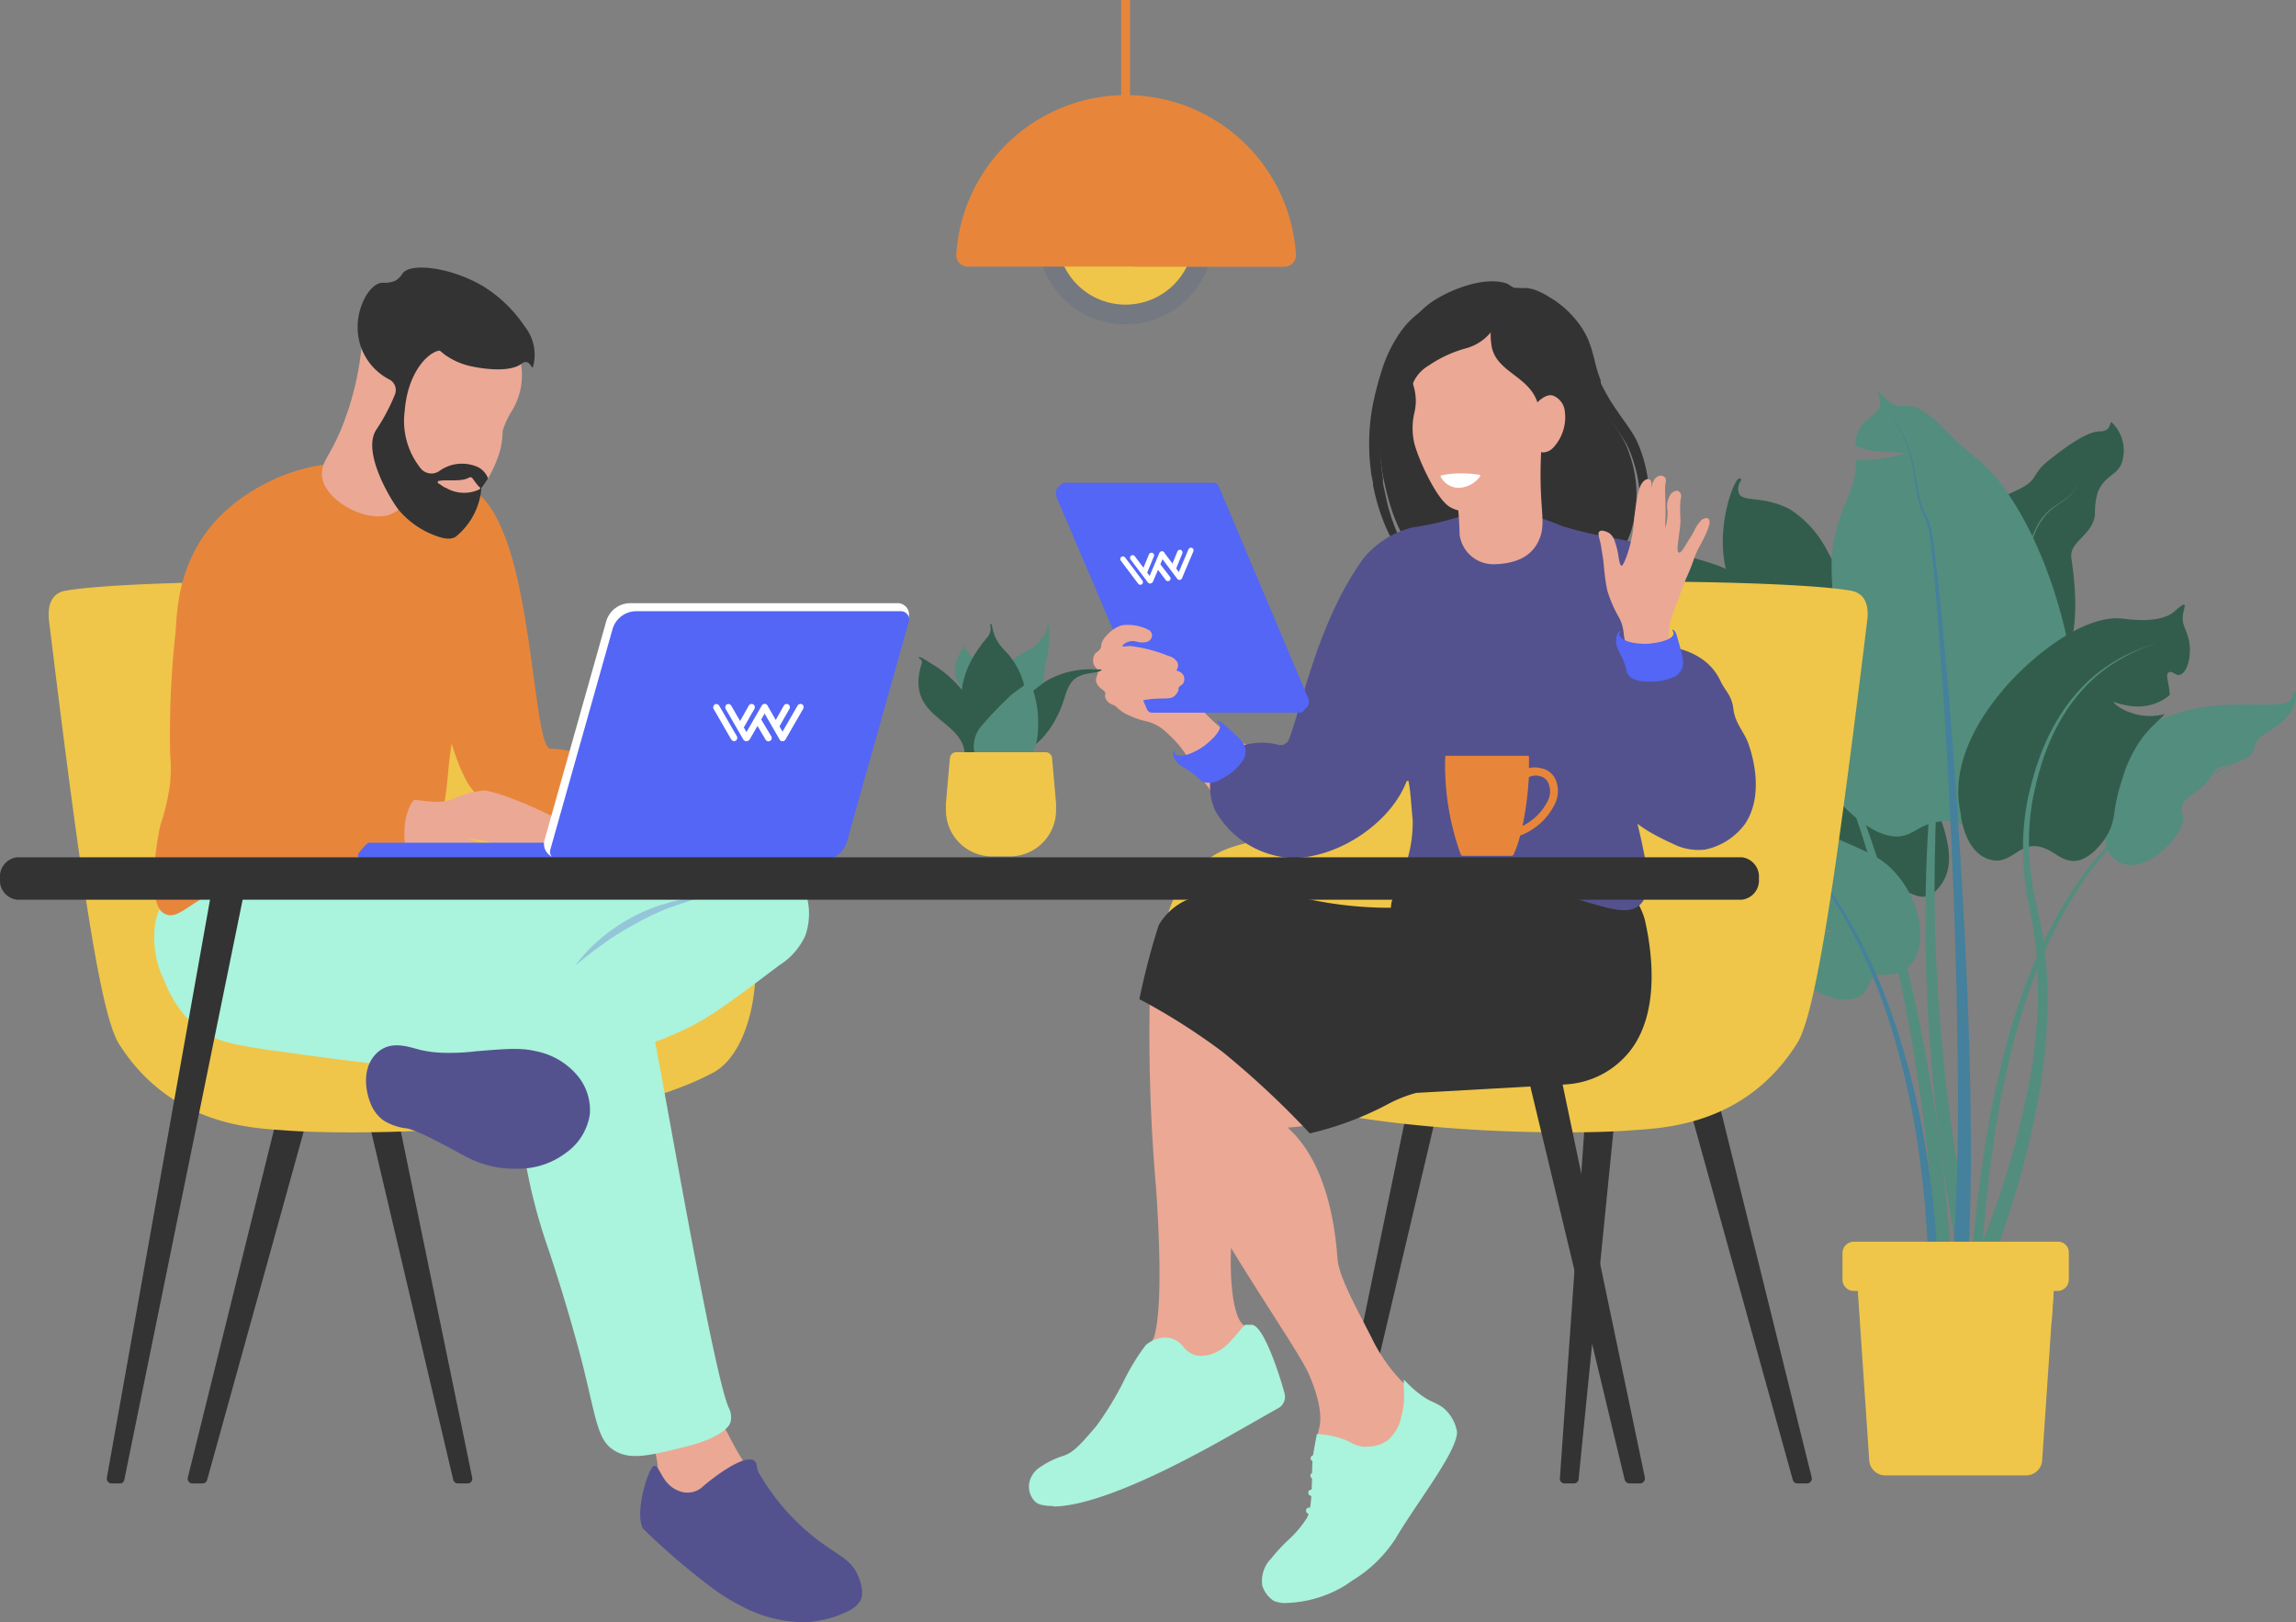 <svg xmlns="http://www.w3.org/2000/svg" viewBox="0 0 202.41 143"><rect x="0" y="0" width="202.41" height="143" fill="#808080" stroke="none"/><defs><style>.cls-1{fill:#e7863b;}.cls-2{fill:#4a5b82;opacity:0.2;}.cls-3{fill:#efc649;}.cls-4{fill:#538d7d;}.cls-5{fill:#325d4c;}.cls-6{fill:#45809d;}.cls-7{fill:#333;}.cls-8{fill:#eba895;}.cls-9{fill:#aaf3dc;}.cls-10{fill:#53528f;}.cls-11{fill:#fff;}.cls-12{fill:#5366f5;}.cls-13{fill:#94c5d9;}</style></defs><g id="Calque_2" data-name="Calque 2"><g id="Calque_1-2" data-name="Calque 1"><rect class="cls-1" x="98.84" width="0.78" height="14.81"/><circle class="cls-2" cx="99.22" cy="20.83" r="7.76"/><circle class="cls-3" cx="99.22" cy="20.83" r="6.02" transform="translate(56.77 112.9) rotate(-77.1)"/><path class="cls-1" d="M85.31,23.5a1,1,0,0,1-1-1.14,15,15,0,0,1,29.93,0,1,1,0,0,1-1,1.14Z"/><path class="cls-1" d="M99.94,23.5h13.2a1,1,0,0,0,1-1.14,15,15,0,0,0-15-13.87c-.31,0-.61,0-.92,0a10,10,0,0,1,2.82,2.28A9,9,0,0,1,102.7,20,9.41,9.41,0,0,1,99.94,23.5Z"/><path class="cls-4" d="M192.42,71.83a1.06,1.06,0,0,1,0-.89c.2-.8,1.81-1.16,2.62-2.72.52-1,2.28-.68,3.32-1.64.74-.68-.17-1,1.68-2.13,2.82-1.68,2.4-3.47,2.28-3.52s-.15.47-.37.74c-1,1.28-7.65-1-13.27,2.74a10,10,0,0,0-4.59,6.73c-.33,2.07.36,3.12,1.1,2.93s.23.35.77,1.13C188.23,78.43,193,73.38,192.42,71.83Z"/><path class="cls-5" d="M161.34,80.29c2.75,2.64,4.78.57,6.54-1.53.42-.51,1.64,1.3,3.12-.61,2.33-3-.71-7.2-3.88-16.64A117.9,117.9,0,0,0,161,48.39a9.39,9.39,0,0,0-3.23-3.51c-2.54-1.31-4.33-.48-4.52-1.57-.14-.79.51-1,.12-1.14s-1.7,3.11-1.46,6.42c.19,2.61,1.12,3.57,2.12,6.45s.77,3.85,1.43,8.44C156.74,72.17,157.36,76.47,161.34,80.29Z"/><path class="cls-4" d="M173.78,111.11c.22-2.31.46-4.61.76-6.91s.66-4.6,1.12-6.87,1-4.54,1.65-6.77A54.38,54.38,0,0,1,179.72,84a38.53,38.53,0,0,1,3.38-6.09,28.55,28.55,0,0,1,4.6-5.22,24.22,24.22,0,0,1,5.79-3.82l.79-.36.8-.34c.52-.23,1-.47,1.56-.74a10.66,10.66,0,0,0,1.49-.89,6.71,6.71,0,0,0,1.26-1.18,5.93,5.93,0,0,1-1.25,1.2,10.64,10.64,0,0,1-1.47.92c-.51.27-1,.52-1.56.76l-.79.36-.79.37a24.28,24.28,0,0,0-5.69,3.88,28.69,28.69,0,0,0-4.47,5.24,38.17,38.17,0,0,0-3.25,6.08,52.32,52.32,0,0,0-2.28,6.51c-.63,2.22-1.13,4.47-1.55,6.74s-.73,4.55-1,6.84-.46,4.59-.65,6.89Z"/><path class="cls-5" d="M159.72,53.16a6.31,6.31,0,0,1-4.12,2.93,8.67,8.67,0,0,0,3.45-3.41,8.09,8.09,0,0,0-3.79-1.27c-2.8-.23-1.77-.88-4.08-1.65-3-1-4.26-1.1-4.93-.88-1.07.34-1.1-.57-1.28-.41a3.44,3.44,0,0,0,.44,3.78c.77.79,1.7.46,2.74,1.62.56.62.51,1,.92,1.83.87,1.72,3,1.45,3.23,2.95,1.72,8.93,4.9,9.48,7.77,9.52,1.58,0,1.33-1.34,2.31-1.15C165,67.51,165,57.37,159.72,53.16Z"/><path class="cls-5" d="M173.79,46.53a6.35,6.35,0,0,0,4.86,1.4,8.72,8.72,0,0,1-4.39-2.08,8,8,0,0,1,3.16-2.45c2.57-1.14,1.39-1.42,3.31-2.91,2.52-2,3.66-2.44,4.35-2.46,1.13,0,.86-.91,1.08-.8a3.43,3.43,0,0,1,.84,3.71c-.47,1-1.45,1-2.06,2.43a6.29,6.29,0,0,0-.25,2c-.26,1.91-2.31,2.34-2.08,3.86,1.33,9-1.49,10.56-4.18,11.55-1.48.54-1.7-.83-2.57-.32C173.58,61.81,170.21,52.24,173.79,46.53Z"/><path class="cls-4" d="M174.18,40.36c-2.8-2.2-4-4.35-5.84-4.57-1-.12-.88.3-1.82-.42-.44-.33-.79-.85-.92-.78s.2.52.14,1.06c-.09.83-1,1.08-1.62,1.83a2.8,2.8,0,0,0-.53,1.84c1.73.76,4.73.48,4.32.66a15.11,15.11,0,0,1-4.28.6c0,2.64-1.11,3.38-1.83,6.47-.55,2.35-.26,3.51-.21,6.75.16,9.88-2.3,12.06-.14,16,.24.44,3.13,3.91,5.74,3.94,1.56,0,2-1.22,4.08-1.34s2.61,1,4.64,1.2c0,0,1.38.2,4-1.55C186.68,67.67,181.43,46.06,174.18,40.36Z"/><path class="cls-5" d="M193,56.61c-.18-1.09-.73-1.52-.54-2.52.06-.36.21-.72.1-.79s-.65.4-.8.54c-1.24,1.18-4.06.76-4.65.69-3.56-.38-8.23,3.6-10.41,6.15-1,1.18-5,5.88-3.86,10.94,0,.19.35,3.85,2.92,4.22,1.63.23,2.34-1.65,4.13-1.18,1.17.31,1.66,1.12,2.76,1.23,1.46.13,2.73-1.65,3-2.09,1-1.56.48-2.31,1.44-5.1a11.62,11.62,0,0,1,1.73-3.61c.84-1.12,1.54-1.56,2-2.14a5,5,0,0,1-3.07-.16c-.8-.27-1.49-.83-1.41-.92a6.35,6.35,0,0,0,2.14.41,4.35,4.35,0,0,0,2.79-1c0-1-.43-1.79-.09-2s.61.33,1,.2C192.84,59.29,193.2,57.84,193,56.61Z"/><path class="cls-4" d="M165.05,75.35c-2.77-1.42-3.24-1.16-5-2.94-.56-.58-.88-1.55-4.46-3-.82-.33-.25-.88-.37-1s-1,.53-1.4,1.42a5.93,5.93,0,0,0,.07,5.13c2.32,1.34,3.86.58,4,.87a7.77,7.77,0,0,1-3.22.49c.29.48.58.91.8,1.32.64,1.17.56,3.31,1.27,5.44a8.88,8.88,0,0,1,5.22-1,3.36,3.36,0,0,0-.44,0,7.14,7.14,0,0,0-4.21,2.29,7.4,7.4,0,0,0,2.9,3,4.41,4.41,0,0,0,3.23.66c1.59-.32,1.13-2.19,2.32-2.11C171.22,86.34,169.88,77.81,165.05,75.35Z"/><path class="cls-4" d="M174.63,109.87a78.5,78.5,0,0,0,4.19-14.05,48,48,0,0,0,.83-7.27c0-1.22,0-2.44-.05-3.66a31.4,31.4,0,0,0-.45-3.62c-.05-.31-.11-.6-.17-.9s-.13-.61-.19-.92c-.11-.61-.21-1.23-.28-1.85a23.24,23.24,0,0,1-.15-3.73,22,22,0,0,1,.46-3.71l.11-.45.11-.46c.08-.29.16-.59.25-.89.17-.6.36-1.19.58-1.77a19.2,19.2,0,0,1,1.63-3.35,15.82,15.82,0,0,1,2.3-2.92,13.62,13.62,0,0,1,1.41-1.21l.38-.27.38-.26c.26-.17.52-.33.79-.48a15.38,15.38,0,0,1,3.42-1.4,14.69,14.69,0,0,0-3.37,1.48c-.27.15-.52.32-.78.49l-.38.27-.36.27a13.45,13.45,0,0,0-1.37,1.24,15.21,15.21,0,0,0-2.2,2.92,19.39,19.39,0,0,0-1.53,3.34c-.2.57-.37,1.16-.53,1.75-.08.3-.15.59-.22.89l-.1.45-.1.45a21.08,21.08,0,0,0-.37,3.63,22.31,22.31,0,0,0,.24,3.65c.08.6.19,1.2.32,1.8.06.29.13.59.2.89s.14.61.2.91a33,33,0,0,1,.54,3.7,36,36,0,0,1,.14,3.74,48.63,48.63,0,0,1-.67,7.43,79.54,79.54,0,0,1-3.91,14.37Z"/><path class="cls-4" d="M170.66,111.41A146.46,146.46,0,0,0,168.9,94a143.67,143.67,0,0,0-3.76-17.15c-.41-1.41-.84-2.81-1.31-4.2s-1-2.76-1.5-4.12-1.12-2.71-1.76-4c-.32-.66-.65-1.31-1-1.95s-.72-1.27-1.11-1.89a21.35,21.35,0,0,0-2.7-3.43l-.4-.37-.41-.37-.42-.34-.44-.32-.46-.29a4.45,4.45,0,0,0-.48-.26c-.32-.17-.66-.31-1-.47a4,4,0,0,1-.95-.59,4.5,4.5,0,0,1-.73-.84l-.31-.45-.33-.44a5.6,5.6,0,0,0-.76-.78,4.67,4.67,0,0,0-.91-.61c-.32-.16-.67-.29-1-.42a4.58,4.58,0,0,1-1-.45,2.38,2.38,0,0,1-.43-.34,2.42,2.42,0,0,1-.36-.42,3.62,3.62,0,0,0,.36.42,3.28,3.28,0,0,0,.44.32,5.29,5.29,0,0,0,1,.43,7.62,7.62,0,0,1,1,.41,4.72,4.72,0,0,1,.93.59,6.47,6.47,0,0,1,.79.78c.12.14.23.29.34.44l.33.45a4.57,4.57,0,0,0,.72.8,3.93,3.93,0,0,0,.93.55c.33.14.68.28,1,.44.17.08.33.17.49.26l.48.29c.15.11.31.21.45.32l.44.34.43.36.41.38a21,21,0,0,1,2.81,3.42c.4.62.79,1.25,1.16,1.89s.72,1.29,1.06,1.94c.67,1.32,1.28,2.66,1.85,4s1.1,2.73,1.6,4.12,1,2.79,1.4,4.2a148.57,148.57,0,0,1,4.12,17.18,149.74,149.74,0,0,1,2.12,17.56Z"/><path class="cls-4" d="M173.73,109a147,147,0,0,1-2.56-17.36,142.82,142.82,0,0,1-.56-17.55c0-1.47.13-2.93.24-4.39s.26-2.92.45-4.37.43-2.9.72-4.33c.16-.71.32-1.43.5-2.13s.4-1.41.63-2.1a19.79,19.79,0,0,1,1.77-4c.1-.15.19-.31.3-.46l.3-.45.33-.44.35-.42.37-.4.4-.37c.27-.24.57-.45.85-.69a3.7,3.7,0,0,0,.78-.8,4.71,4.71,0,0,0,.51-1l.19-.51c.07-.17.13-.34.21-.51a5.51,5.51,0,0,1,.55-.94,4.32,4.32,0,0,1,.73-.81,8.41,8.41,0,0,1,.88-.66,4.68,4.68,0,0,0,.86-.68,2.07,2.07,0,0,0,.34-.44,2.23,2.23,0,0,0,.24-.49,3.23,3.23,0,0,1-.25.49,2.72,2.72,0,0,1-.34.42,5.24,5.24,0,0,1-.88.67,9.08,9.08,0,0,0-.89.64,4.78,4.78,0,0,0-.76.8,6.62,6.62,0,0,0-.58,1c-.08.16-.15.33-.22.5l-.2.51a4.2,4.2,0,0,1-.51,1,3.91,3.91,0,0,1-.76.76c-.29.22-.59.43-.88.68s-.27.24-.41.37l-.39.4c-.12.14-.25.27-.37.42l-.34.44-.32.45c-.11.15-.2.31-.31.46a20.64,20.64,0,0,0-1.88,4c-.25.7-.47,1.4-.67,2.11s-.38,1.43-.55,2.15q-.49,2.16-.81,4.35c-.23,1.46-.4,2.92-.54,4.39s-.25,2.93-.33,4.4a144.69,144.69,0,0,0,.21,17.67,148.24,148.24,0,0,0,2.24,17.55Z"/><path class="cls-6" d="M172.11,111.29c.26-3.11.39-6.25.46-9.39s.06-6.29,0-9.43c-.07-6.29-.28-12.58-.57-18.87s-.66-12.57-1.15-18.85c-.12-1.57-.25-3.14-.4-4.7l-.12-1.18-.12-1.17a11.05,11.05,0,0,0-.2-1.15,6.24,6.24,0,0,0-.41-1.09l-.24-.55a5.22,5.22,0,0,1-.18-.56c-.11-.39-.17-.78-.24-1.17-.12-.78-.22-1.56-.38-2.33a10.6,10.6,0,0,0-.71-2.24,7.76,7.76,0,0,0-1.31-2,7.5,7.5,0,0,1,1.35,1.94,10.35,10.35,0,0,1,.75,2.24c.18.77.29,1.55.43,2.32a10.5,10.5,0,0,0,.26,1.14c0,.19.12.37.19.56s.15.35.24.53a5.94,5.94,0,0,1,.43,1.11,8.06,8.06,0,0,1,.23,1.17l.15,1.18.14,1.17c.18,1.56.34,3.13.49,4.7q.9,9.41,1.49,18.84c.41,6.29.73,12.59.92,18.89.09,3.15.14,6.31.14,9.46s-.08,6.32-.29,9.49Z"/><path class="cls-6" d="M170,111.47a88.16,88.16,0,0,0-1-11,69.56,69.56,0,0,0-2.55-10.76q-.87-2.64-2-5.17a43.1,43.1,0,0,0-2.59-4.89,27.52,27.52,0,0,0-3.37-4.39c-.32-.33-.66-.65-1-1s-.61-.7-.89-1.07a10.22,10.22,0,0,1-.78-1.16,4.43,4.43,0,0,1-.3-.62,1.77,1.77,0,0,1-.15-.68,1.88,1.88,0,0,0,.16.67,4.54,4.54,0,0,0,.32.62,9.67,9.67,0,0,0,.79,1.14c.29.36.59.71.91,1s.66.65,1,1a27,27,0,0,1,3.47,4.35,40.51,40.51,0,0,1,2.7,4.87,52.65,52.65,0,0,1,2.11,5.16,70.32,70.32,0,0,1,2.78,10.79,89.64,89.64,0,0,1,1.24,11.08Z"/><path class="cls-3" d="M181.46,109.46H163.38a1,1,0,0,0-.95,1v2.34a1,1,0,0,0,.95,1h.4l1,14.83a1.43,1.43,0,0,0,1.43,1.43h12.4a1.43,1.43,0,0,0,1.43-1.43l1-14.83h.39a1,1,0,0,0,.95-1v-2.34A.94.94,0,0,0,181.46,109.46Z"/><polygon class="cls-3" points="180.87 116.55 181.06 113.68 163.83 113.68 180.87 116.55"/><path class="cls-7" d="M41.22,130.77h-.85a.43.43,0,0,1-.41-.31l-11.78-50a.69.69,0,0,1,.67-.88h1.77a.68.68,0,0,1,.67.52l10.34,50.17A.42.42,0,0,1,41.22,130.77Z"/><path class="cls-7" d="M17,130.77h.85a.43.43,0,0,0,.41-.31l13.86-50a.69.69,0,0,0-.67-.88H29.65a.68.68,0,0,0-.67.52L16.56,130.24A.42.42,0,0,0,17,130.77Z"/><path class="cls-3" d="M5.78,52.07c4.72-.83,22-1,26.67-.59,3.44.27,5.95,5.6,10.86,13.72a17.25,17.25,0,0,0,6.77,6.62C54,74,59.4,73.67,62,75.49a8.27,8.27,0,0,1,2.8,2.59c3.14,5,2,14.34-1.9,16.46-10.33,5.55-32,5.55-37.72,5.11-2.65-.21-10.08-.28-14.72-7.68C8.85,89.34,7.1,77.46,4.33,54.78,4.15,53.32,4.57,52.28,5.78,52.07Z"/><path class="cls-7" d="M117.77,130.77h.85a.42.42,0,0,0,.41-.31l11.79-50a.69.69,0,0,0-.67-.88h-1.78a.69.69,0,0,0-.67.52l-10.34,50.17A.43.43,0,0,0,117.77,130.77Z"/><path class="cls-7" d="M137.9,130.77h.85a.43.43,0,0,0,.41-.31l5-50a.69.69,0,0,0-.67-.88h-1.77a.7.7,0,0,0-.68.52l-3.52,50.17A.42.42,0,0,0,137.9,130.77Z"/><path class="cls-7" d="M159.31,130.77h-.85a.43.43,0,0,1-.41-.31l-13.87-50a.69.69,0,0,1,.67-.88h1.78a.69.69,0,0,1,.67.52l12.42,50.17A.43.43,0,0,1,159.31,130.77Z"/><path class="cls-3" d="M163.17,52.07c-4.72-.83-22-1-26.67-.59-3.43.27-5.94,5.6-10.85,13.72a17.31,17.31,0,0,1-6.77,6.62c-3.9,2.18-9.32,1.85-12,3.67a8.24,8.24,0,0,0-2.79,2.59c-3.15,5-2.05,14.34,1.89,16.46,10.34,5.55,32,5.55,37.72,5.11,2.66-.21,10.08-.28,14.73-7.68,1.65-2.63,3.4-14.51,6.17-37.19C164.81,53.32,164.38,52.28,163.17,52.07Z"/><path class="cls-8" d="M139.62,75.74c2.72.6,4.88,3.63,5.29,5.42,1,4.24,1.67,12.67-6.13,14.2-.72.14-3.7.22-13.91.83-1.25.07-7.51,3.06-11.27,3.2-.46,0,3.62,2,4.31,11.55.12,1.62,1.66,4.33,3.06,7.09a14.53,14.53,0,0,0,2.5,3.62A12.59,12.59,0,0,0,125,123c.94.7,1.2.61,2,1.12a3.31,3.31,0,0,1,1.25,2.08c0,1.67-3.48,6.12-5.42,9.32a13.2,13.2,0,0,1-4.32,4c-1.59,1.14-5,2-6.12,1.39a2.35,2.35,0,0,1-1-1.25,2.84,2.84,0,0,1,.83-2.37c1-1.25,2.23-2.09,3.06-3.48.51-.85.43-2.42.56-5.42,0-.17.39-2.29.42-2.37.6-1.91-1-5.15-1-5.15-.78-1.62-4.09-6.49-7.19-11.6-1.83-3-4.75-6.2-5.77-11.47a6.22,6.22,0,0,1,.17-3.5c2-4.21,5.56-5,11.55-7.1,2.52-.89,10.43-3.61,10.43-3.89s-.34-.8-1.53-2.51c-1.07-1.54,1.67-5.08,2.93-5.42a1.85,1.85,0,0,1,1.39.28c2.67,1.44,5.4,1.79,9.46.55C138.81,75.65,138.49,75.49,139.62,75.74Z"/><path class="cls-8" d="M115.41,79.35c-2.49-.57-9.49-.52-10.71,0a5.31,5.31,0,0,0-2.51,2.23,9.69,9.69,0,0,0-.69,3.75c-.1,1.18-.13,2.06-.14,2.65a157.73,157.73,0,0,0,.55,16.69c.71,10.23,0,12.52-.15,13.15a1.88,1.88,0,0,1-.68.86c-.89.8-3.07,5.68-4.32,7.14s-2,2.33-2.92,2.64a7.86,7.86,0,0,0-2.23,1.12,2,2,0,0,0-.56.69,1.7,1.7,0,0,0,.14,1.81,1.07,1.07,0,0,0,.56.42c3.89,1,13.35-4.29,15.86-5.7l4.9-2.78a1,1,0,0,0,.59-1.25c-.44-1.65-2-6.11-2.84-5.85a.54.54,0,0,1-.42,0c-1.49-.47-1.69-6.92-.83-11,1-4.91,1.71-5.09,3.2-9.19a13.36,13.36,0,0,0,1-6,11.89,11.89,0,0,1,0-1.57,2.63,2.63,0,0,1,2-2.3c3.62-1.25,10.16-3.61,10.16-3.61s-.82-3.74-2.51-3.2A31.3,31.3,0,0,1,115.41,79.35Z"/><path class="cls-9" d="M113.38,141.31a2.51,2.51,0,0,1-1.1-.2,2.47,2.47,0,0,1-1-1.34,2.8,2.8,0,0,1,.79-2.39l.07-.09a15.32,15.32,0,0,1,1.33-1.44,9.89,9.89,0,0,0,1.72-2c.38-.63.42-1.74.48-3.58,0-.52,0-1.12.06-1.78,0-.15.25-1.5.34-1.94l0-.13h.12a7.81,7.81,0,0,1,2.5.55c.15.07.28.13.4.2a3,3,0,0,0,1,.35,3.19,3.19,0,0,0,.45,0,3,3,0,0,0,1.81-.57,3.69,3.69,0,0,0,1.2-2.15,6.46,6.46,0,0,0,.2-2.41,3.19,3.19,0,0,1,0-.42v-.36l.25.25a9.8,9.8,0,0,0,1.2,1.06,5.43,5.43,0,0,0,1.13.67,6.33,6.33,0,0,1,.81.44,3.48,3.48,0,0,1,1.31,2.2c0,1.21-1.66,3.68-3.42,6.29-.71,1.06-1.44,2.15-2,3.11a11.84,11.84,0,0,1-3.8,3.69l-.55.38a10.49,10.49,0,0,1-5.16,1.6Z"/><path class="cls-9" d="M92.84,132.76a4.81,4.81,0,0,1-1.13-.13,1.18,1.18,0,0,1-.63-.46,1.87,1.87,0,0,1-.15-2v0a2.08,2.08,0,0,1,.58-.71,7.93,7.93,0,0,1,2.27-1.14c.89-.3,1.55-1.07,2.86-2.6A27.44,27.44,0,0,0,99,121.88a19.4,19.4,0,0,1,2-3.3,2.7,2.7,0,0,1,1.71-.67,2,2,0,0,1,1.24.43,2.18,2.18,0,0,1,.34.34,2.18,2.18,0,0,0,1,.75,2.06,2.06,0,0,0,.62.09,3.14,3.14,0,0,0,.7-.09,3.89,3.89,0,0,0,1.88-1.22c.25-.26.53-.59.76-.86.47-.55.5-.57.59-.57h.07l.12,0a.63.63,0,0,0,.19,0h.11c1.23,0,2.89,5.9,2.9,6a1.15,1.15,0,0,1-.63,1.4h0c-.52.29-3.17,1.81-4.9,2.78-8.61,4.82-12.82,5.84-14.84,5.84Z"/><path class="cls-7" d="M115.48,99.92a78.31,78.31,0,0,0-7.67-7.17,55.76,55.76,0,0,0-7.28-4.63l-.07,0V88a64.82,64.82,0,0,1,1.68-6.43,5.37,5.37,0,0,1,2.56-2.27,20.86,20.86,0,0,1,5.07-.42,31.07,31.07,0,0,1,5.71.41,34.16,34.16,0,0,0,6.7.73h.44c.05-1.74,2.14-4.3,3.24-4.61a1.65,1.65,0,0,1,.38-.05,2.21,2.21,0,0,1,1.07.33h0a10,10,0,0,0,4.93,1.3,15.39,15.39,0,0,0,4.44-.75c.63-.19,1-.34,1.34-.45a2.56,2.56,0,0,1,.9-.22,3.76,3.76,0,0,1,.74.11c2.69.59,4.94,3.61,5.37,5.51.59,2.64,1.26,7.59-1,11a7.75,7.75,0,0,1-5.24,3.32c-.43.08-1.61.15-4.46.3l-9.47.53a11.75,11.75,0,0,0-2.52,1,28.22,28.22,0,0,1-6.83,2.56h-.06Z"/><path class="cls-9" d="M127,125.14a52.86,52.86,0,0,1-2.38,4.91,30.57,30.57,0,0,1-3.07,4.53,16.33,16.33,0,0,1-1.93,2,12.89,12.89,0,0,1-1.1.85,11.07,11.07,0,0,1-1.19.72,8.24,8.24,0,0,1-2.65.86l-.34.05H114c-.24,0-.47,0-.7,0a5.55,5.55,0,0,1-1.35-.25v0a6.7,6.7,0,0,0,1.34,0c.12,0,.23,0,.34,0l.33,0c.22,0,.43-.08.65-.12a9.27,9.27,0,0,0,2.46-1,18.71,18.71,0,0,0,2.19-1.5c.35-.28.7-.57,1-.88a10.54,10.54,0,0,0,.93-1,30.32,30.32,0,0,0,3.17-4.38,50,50,0,0,0,2.57-4.79Z"/><path class="cls-9" d="M118.4,129.3a7.82,7.82,0,0,0,1-.06.27.27,0,0,0-.09-.54,6.79,6.79,0,0,1-3.36-.38.27.27,0,0,0-.37.1.27.27,0,0,0,.1.37A6.53,6.53,0,0,0,118.4,129.3Z"/><path class="cls-9" d="M118.17,130.83a7.26,7.26,0,0,0,.93-.06.27.27,0,0,0-.08-.54,5.61,5.61,0,0,1-3.09-.38.27.27,0,0,0-.37.1.27.27,0,0,0,.1.37A5.65,5.65,0,0,0,118.17,130.83Z"/><path class="cls-9" d="M117.88,132.37a6.22,6.22,0,0,0,.94-.07.27.27,0,0,0-.08-.54,4.9,4.9,0,0,1-3-.41.27.27,0,0,0-.37.1.27.27,0,0,0,.1.37A5.06,5.06,0,0,0,117.88,132.37Z"/><path class="cls-9" d="M117.54,133.92a5.6,5.6,0,0,0,.89-.07.27.27,0,0,0-.08-.54,4.57,4.57,0,0,1-2.81-.38.27.27,0,0,0-.37.1.29.29,0,0,0,.1.38A4.84,4.84,0,0,0,117.54,133.92Z"/><path class="cls-7" d="M133.58,25.39c-.39-.11-.52-.33-.81-.42-2.13-.66-5.19.74-6.42,1.56-2.9,1.94-3.7,5.38-4.25,7.7a18.71,18.71,0,0,0-.18,7.71c.45,2.19,1.37,6.72,5.44,9.34A12.3,12.3,0,0,0,135.45,53a9.75,9.75,0,0,0,5.17-1.8,8.91,8.91,0,0,0,3.18-4.4,10.85,10.85,0,0,0-.16-6.81c-.64-2-2.09-3.09-3.32-6-.84-2-.2-4.95-4.07-7.61A4.6,4.6,0,0,0,133.58,25.39Z"/><path class="cls-7" d="M125.9,27.08a7.13,7.13,0,0,0-1.41,1,8.28,8.28,0,0,0-1.15,1.36,12.37,12.37,0,0,0-1.53,3.22c-.18.56-.34,1.13-.48,1.69-.08.28-.14.58-.21.87l-.09.43-.08.44a18.48,18.48,0,0,0-.24,3.56,15.07,15.07,0,0,0,.14,1.78c0,.3.09.6.14.89l.05.22,0,.22.09.43a18,18,0,0,0,1.09,3.38,12.27,12.27,0,0,0,1.89,3,9.71,9.71,0,0,0,2.75,2.2,11.94,11.94,0,0,1-2.39-2.48,13.34,13.34,0,0,1-1.57-3c-.2-.53-.37-1.07-.52-1.62S122.15,43.6,122,43l-.08-.42,0-.22,0-.2q-.07-.42-.12-.84a16,16,0,0,1-.12-1.7c0-.28,0-.56,0-.85s0-.28,0-.42,0-.29,0-.43c0-.57.09-1.13.16-1.69l.06-.43c0-.14.05-.28.08-.42s.1-.55.16-.84c.13-.56.25-1.12.39-1.68a14.38,14.38,0,0,1,1.21-3.18,9,9,0,0,1,1-1.42L125,28l.31-.31.15-.15.16-.14Z"/><path class="cls-7" d="M141.52,51.26A9.26,9.26,0,0,0,143,50a8.26,8.26,0,0,0,1.18-1.63,8.47,8.47,0,0,0,.77-1.87,9.86,9.86,0,0,0,.36-2,10.7,10.7,0,0,0,0-2,13.64,13.64,0,0,0-.41-2l-.15-.48-.09-.24a2.5,2.5,0,0,0-.09-.25,6.86,6.86,0,0,0-.45-1c-.34-.6-.74-1.14-1.12-1.68s-.74-1.06-1.08-1.6l-.24-.42-.12-.21-.11-.21c-.08-.14-.15-.28-.22-.42l-.11-.22,0-.11a.42.42,0,0,1,0-.1,13,13,0,0,1-.55-1.82c-.08-.32-.17-.64-.27-1-.05-.16-.11-.32-.17-.48a4.78,4.78,0,0,0-.19-.48A7.47,7.47,0,0,0,138.76,28a8.42,8.42,0,0,0-.72-.74l-.19-.17-.19-.16-.41-.31c-.13-.1-.27-.19-.41-.28l-.43-.26a6.3,6.3,0,0,0-.9-.45,3.12,3.12,0,0,0-1-.24c-.34,0-.66,0-1,0a2.13,2.13,0,0,0,.49.1,3.7,3.7,0,0,1,.48.07,3.14,3.14,0,0,1,.9.33,8.57,8.57,0,0,1,.81.52l.39.3a2.69,2.69,0,0,1,.37.3l.36.32.17.17.16.18a8.42,8.42,0,0,1,.62.72,8,8,0,0,1,.88,1.66,13.43,13.43,0,0,1,.5,1.84,12,12,0,0,0,.54,2,.61.61,0,0,0,.05.12l.05.12.11.22a3.88,3.88,0,0,0,.22.46l.11.23.13.22.25.44a19.35,19.35,0,0,0,1.11,1.67c.38.54.76,1.06,1.07,1.6a5.33,5.33,0,0,1,.41.83l.09.21.08.23.15.45a11.85,11.85,0,0,1,.44,1.85,10.92,10.92,0,0,1,.13,1.89,11.08,11.08,0,0,1-.23,1.9,9,9,0,0,1-.58,1.82,8.8,8.8,0,0,1-1,1.67,7.25,7.25,0,0,1-.61.76A9.08,9.08,0,0,1,141.52,51.26Z"/><path class="cls-8" d="M116.8,69.39c-.49-1-1.41-1.38-3.09-2.16a13.36,13.36,0,0,0-2-.76,14,14,0,0,1-5.9-4.09,4.09,4.09,0,0,1-.62-1A1.48,1.48,0,0,0,105,61c-.46-.71-1.24-.87-2.8-1.18-.85-.17-3.57-.51-4.47.26-.45.38,0,1.35.34,1.83a3.54,3.54,0,0,0,1.59,1.21,6.65,6.65,0,0,0,1.3.44,3.81,3.81,0,0,1,1.78.92c2.25,2,1.63,2.42,5.11,6.61,3.31,4,5.15,3.68,6.11,3.6a3.41,3.41,0,0,0,1.48-.49A4,4,0,0,0,116.8,69.39Z"/><path class="cls-10" d="M114,75.64c4.21-.07,8.66-3.24,10-6.76,0-.06.11,0,.16-.07.2.92.23,2,.38,3.46a11.63,11.63,0,0,1-.45,3.42h0c-.2.44.05,1.07.53,1.06,8.63-.31,12.34,1.94,15.53,2.85,1.64.46,2.79.8,3.72.55,1.48-.4,1.56-2.45,1.36-3.32a59.14,59.14,0,0,0-1.39-6.17,19.46,19.46,0,0,1-1-5.92.38.38,0,0,1,0-.1,14.31,14.31,0,0,1,.3-3.31c.65-3.3,4.48-8.48,2.11-12.57-.85-1.45-2.55-.89-7.42-2.35-.53-.16-4.79-2.2-8.22-1.18a26.07,26.07,0,0,1-5.12,1.27,8.08,8.08,0,0,0-4.35,2.8c-4,5.59-5.38,13-6.52,15.9a.78.78,0,0,1-.88.47,5.64,5.64,0,0,0-3.7.25,5,5,0,0,0-2.34,2.87,5.18,5.18,0,0,0,.44,2.68A8.25,8.25,0,0,0,114,75.64Z"/><path class="cls-10" d="M149.9,58a4.8,4.8,0,0,1,1.76,2c.4.89,1,1.25,1.15,2.49s.87,1.92,1.27,2.92c.15.4,1.63,4.32-.2,7.16a5.82,5.82,0,0,1-3.56,2.32,5,5,0,0,1-2.91-.54c-3.44-1.57-4.86-2.87-5.93-6.18a24.74,24.74,0,0,1,.46-8.68A4.66,4.66,0,0,1,143.09,58,6.29,6.29,0,0,1,149.9,58Z"/><path class="cls-8" d="M141,46.85c.18-.17.62,0,.89.16a1.42,1.42,0,0,1,.49.78,7.16,7.16,0,0,1,.32,1.37c.06.33.12.68.24.7s.22-.24.43-.74a11.82,11.82,0,0,0,.68-3.3c.28-2.37.48-3,.8-3.35.07-.07.29-.29.49-.23a.34.34,0,0,1,.22.2.6.6,0,0,1,0,.37c0,.38.06-.21.27-.51a.75.75,0,0,1,.57-.37.5.5,0,0,1,.43.23.62.62,0,0,1,0,.42c-.09.72,0,.79,0,2.94a5.27,5.27,0,0,0,0,1,6.15,6.15,0,0,0,.18-1.48,2,2,0,0,1,.3-1.52s.34-.34.62-.24a.48.48,0,0,1,.22.2.79.79,0,0,1,0,.58,11.81,11.81,0,0,0,0,1.81c0,.65-.33,2.38-.25,2.65,0,.06.05.18.14.2s.29-.22.47-.52c.5-.81.75-1.21.86-1.43a3,3,0,0,1,.54-.82.67.67,0,0,1,.54-.28.3.3,0,0,1,.21.12c.09.13.13.44-.35,1.44s-.55,1-.8,1.59c-.15.33-.11.3-.37,1-.34.88-.38.88-.61,1.46-.44,1.16-1,2.73-1.15,3.07a4.89,4.89,0,0,0-.25,1.61c0,1.13.4,1.29.2,1.7-.34.73-1.8.82-2.78.56-.4-.11-1.15-.32-1.41-2.37a3.66,3.66,0,0,0-.36-1.32,11.58,11.58,0,0,1-1.08-2.46,14,14,0,0,1-.24-1.54c-.09-.69-.06-.79-.16-1.42s-.18-1.12-.18-1.12C140.93,47.18,140.85,47,141,46.85Z"/><path class="cls-8" d="M136.71,32.57a54,54,0,0,0-.88,8.11c-.12,4,.4,5.11,0,6.51-.52,1.65-1.86,2.5-4.15,2.55a3,3,0,0,1-3-2.58,41.63,41.63,0,0,0-.87-7.35c-.62-2.87-.84-4.74,0-6.15C129.42,31,137,30.69,136.71,32.57Z"/><path class="cls-8" d="M124.94,30.53a5.26,5.26,0,0,0-.33,3.47,4.73,4.73,0,0,1,.2,1.56,5.32,5.32,0,0,1-.14.91,5.92,5.92,0,0,0,0,2.55c.28,1.23,1.93,5,3.18,5.69a3.08,3.08,0,0,0,1.41.38,4.91,4.91,0,0,0,2.13-.38A8.52,8.52,0,0,0,135.62,40a9.26,9.26,0,0,0,.45-1.73c.41-2.25,2-4.81.23-8-.51-.93-3.39-4.47-8.61-2.56A4.75,4.75,0,0,0,124.94,30.53Z"/><path class="cls-7" d="M132.82,26.56l-.15.05a3.07,3.07,0,0,0-1.2,2.21,4.93,4.93,0,0,0,0,1.48c.25,2.49,3.28,2.75,4.07,5.18.67,2,1.45,1,1.73.21,1.2-3.43,1.68-6.14-3.08-8.91A2.32,2.32,0,0,0,132.82,26.56Z"/><path class="cls-7" d="M131.83,26.34c-.5-.21-3.63-1.28-6.79,2.13-1.76,1.91-1.51,4.61-1.43,5.63a1.64,1.64,0,0,0,.69,1.3,3.33,3.33,0,0,1,1.64-3.17,11,11,0,0,1,3.35-1.54,4.29,4.29,0,0,0,2.43-1.8c.47-.48,1.12-1.45.78-2.07A1.18,1.18,0,0,0,131.83,26.34Z"/><path class="cls-8" d="M135.61,35.39c.14-.12.76-.71,1.32-.51a1.67,1.67,0,0,1,1,1.24,3.93,3.93,0,0,1-1,3.34,1.26,1.26,0,0,1-.94.42,1.23,1.23,0,0,1-.77-.47A3.26,3.26,0,0,1,135.61,35.39Z"/><path class="cls-11" d="M130.48,42a.1.1,0,0,0-.07-.15,11.67,11.67,0,0,0-1.95-.12,8.33,8.33,0,0,0-1.41.18A.09.09,0,0,0,127,42a1.78,1.78,0,0,0,1.69,1A2.45,2.45,0,0,0,130.48,42Z"/><path class="cls-12" d="M103.52,66.15s0,.28.18.39c.71.35,2.16-.56,2.42-.76.63-.47,1.64-1.4,1.42-1.93-.06-.16-.3-.22-.28-.25s.23-.11.64.25c1.1,1,1.8,1.57,1.88,2.08a1.45,1.45,0,0,1-.14,1,5,5,0,0,1-1.9,1.7,2,2,0,0,1-1.66.31,1.28,1.28,0,0,1-.34-.26c-1-1-1.75-1-2.17-1.77C103.28,66.37,103.5,66.15,103.52,66.15Z"/><path class="cls-12" d="M142.87,55.65s-.19.21-.07.42c.42.69,2.14.7,2.47.68.79-.07,2.16-.3,2.26-.87,0-.17-.13-.36-.1-.37s.25,0,.41.57c.4,1.42.67,2.3.47,2.78a1.51,1.51,0,0,1-.68.79,5.09,5.09,0,0,1-2.54.42c-.48,0-1.25-.11-1.58-.64a1.18,1.18,0,0,1-.14-.41c-.34-1.41-1-1.78-.89-2.69C142.54,55.7,142.84,55.63,142.87,55.65Z"/><path class="cls-12" d="M114.54,62.58h-13a.46.46,0,0,1-.42-.27l-8-18.9c-.13-.29.46-.85.78-.85H107a.46.46,0,0,1,.42.27l7.93,18.78A.73.73,0,0,1,114.54,62.58Z"/><path class="cls-1" d="M137.09,68.62a1.74,1.74,0,0,0-1.3-.91,2.09,2.09,0,0,0-1,0c0-.35,0-.69,0-1a.09.09,0,0,0-.09-.09h-7.19a.1.1,0,0,0-.1.09,23.05,23.05,0,0,0,1.37,8.62.18.18,0,0,0,.17.11h4.31a.18.18,0,0,0,.17-.11,8.66,8.66,0,0,0,.58-1.67,5.63,5.63,0,0,0,3.11-2.88A2.59,2.59,0,0,0,137.09,68.62Zm-.59,1.88a4.94,4.94,0,0,1-2.28,2.31,29.09,29.09,0,0,0,.56-4.3,1.34,1.34,0,0,1,.89-.11,1.09,1.09,0,0,1,.8.56A1.88,1.88,0,0,1,136.5,70.5Z"/><path class="cls-8" d="M57.7,127.78a8.35,8.35,0,0,1,.29,3.05,12.9,12.9,0,0,0,.15,2.47,3.08,3.08,0,0,0,.58,1.46,3.48,3.48,0,0,0,.87.73c.83.59.89,1.2,1.74,2.61a12.6,12.6,0,0,0,4.8,3.64,15.74,15.74,0,0,0,4.22.58c2.53,0,3.32-.59,3.63-.87a1.73,1.73,0,0,0,.58-.88c.2-.81-.41-1.58-1-2.32a36.11,36.11,0,0,0-2.62-3.06,42,42,0,0,1-4.51-5.08c-2.53-3.41-2.25-4.79-3.78-5.24-2.09-.61-5.14,1.24-5.09,2.47A1.57,1.57,0,0,0,57.7,127.78Z"/><path class="cls-9" d="M35.14,78.63c1-1.11,2.86-.25,6.79-.35a46.26,46.26,0,0,0,6.8-1c2.9-.55,3.29-.76,8.71-1.91a35.08,35.08,0,0,1,6.79-.88c2.29,0,3.28.17,4.18.7A6.26,6.26,0,0,1,71,78.63a5.87,5.87,0,0,1,0,3.83,6,6,0,0,1-2.27,2.61c-4.2,3.17-6.3,4.75-8.54,5.75a22.87,22.87,0,0,1-5.74,1.92c-7.62,1.22-16.3-3.32-19-9.59C35.18,82.44,34.07,79.87,35.14,78.63Z"/><path class="cls-9" d="M13.69,81.34a8.66,8.66,0,0,0,.81,5.15,10.4,10.4,0,0,0,2.57,3.85c1.56,1.41,3.19,1.75,8,2.41,5.64.77,8.46,1.15,11.73,1.29a79.66,79.66,0,0,0,8,0c.2,0,.85-.06,1.13.32s0,1.44-.19,2.17c-.46,1.73,0,3.52.67,6.34a48.7,48.7,0,0,0,1.93,7.23c1.91,5.71,3.05,10.29,3.05,10.29,1.24,5,1.3,6.67,2.89,7.55,1.41.78,3.08.36,6.43-.48,1.94-.49,3.47-1.33,3.69-2.09a1.84,1.84,0,0,0-.16-1.29c-1.44-3.22-6.08-30.69-6.91-34.38-.62-2.79-1.35-3.72-1.6-4-1.29-1.53-2.86-1.91-5.95-2.89-2.32-.74-4.56-1.74-6.91-2.41-4-1.14-5.3-1.25-11.4-3.31a23,23,0,0,0-6.91-1.6,11.7,11.7,0,0,0-5.3.64C18.68,76.36,14.49,77.41,13.69,81.34Z"/><path class="cls-13" d="M50.73,85.1a13.91,13.91,0,0,1,2.2-2.34,15.7,15.7,0,0,1,2.66-1.83,15.19,15.19,0,0,1,3-1.25,12.65,12.65,0,0,1,3.16-.57c-1,.31-2,.65-3,1A26.22,26.22,0,0,0,55.9,81.5a25.16,25.16,0,0,0-2.66,1.66C52.38,83.76,51.56,84.42,50.73,85.1Z"/><path class="cls-10" d="M57.67,129.22c-.44,0-1.76,4-1,5.51A60.51,60.51,0,0,0,62.81,140a17.32,17.32,0,0,0,2.67,1.64A11.75,11.75,0,0,0,70.87,143a9.29,9.29,0,0,0,3.94-1,2.42,2.42,0,0,0,1-.84c.51-.76-.12-2.18-.25-2.45-.6-1.18-1.43-1.49-3-2.61A19.87,19.87,0,0,1,67,130c-.42-.63-.15-1-.55-1.26-.65-.44-2.62.73-4.41,2.23a2,2,0,0,1-2.19.46C58.3,130.84,58.2,129.18,57.67,129.22Z"/><path class="cls-10" d="M56.94,132.88c.71.55,1.44,1.06,2.16,1.58L61.28,136l2.19,1.54c.72.51,1.45,1,2.18,1.53.18.12.36.26.54.37l.27.16.28.15a9.78,9.78,0,0,0,1.21.47,9.6,9.6,0,0,0,2.54.49,7.75,7.75,0,0,0,2.58-.27l.32-.1.31-.11q.3-.12.6-.27l.58-.31a5.42,5.42,0,0,0,.56-.37,6.06,6.06,0,0,1-1.06.83c-.19.12-.38.23-.59.34l-.31.14-.31.13a7.46,7.46,0,0,1-2.69.46,9.23,9.23,0,0,1-2.71-.41,9.09,9.09,0,0,1-1.28-.49l-.32-.15-.3-.18-.57-.38L63.13,138c-.71-.54-1.43-1.07-2.13-1.62s-1.39-1.12-2.08-1.69A26,26,0,0,1,56.94,132.88Z"/><path class="cls-10" d="M64.45,133.14c.3-.17.59-.31.87-.44l.85-.38.83-.39a7.16,7.16,0,0,0,.83-.47,1.4,1.4,0,0,1-.22.48,2.49,2.49,0,0,1-.34.38,3.53,3.53,0,0,1-.85.55,3.66,3.66,0,0,1-1,.29A2.86,2.86,0,0,1,64.45,133.14Z"/><path class="cls-10" d="M65.35,134.22a8.9,8.9,0,0,1,.87-.44l.85-.39.83-.39a5.33,5.33,0,0,0,.83-.46,1.19,1.19,0,0,1-.22.47,2.5,2.5,0,0,1-.34.39,3.53,3.53,0,0,1-.85.55,4.06,4.06,0,0,1-1,.28A2.86,2.86,0,0,1,65.35,134.22Z"/><path class="cls-10" d="M66.25,135.3c.3-.18.59-.31.87-.45l.85-.38.83-.39a6.87,6.87,0,0,0,.83-.46,1.19,1.19,0,0,1-.22.47,2.05,2.05,0,0,1-.34.38,3.53,3.53,0,0,1-.85.55,3.66,3.66,0,0,1-1,.29A2.86,2.86,0,0,1,66.25,135.3Z"/><path class="cls-10" d="M67.15,136.37a8.9,8.9,0,0,1,.87-.44l.85-.38.83-.39a5.82,5.82,0,0,0,.83-.47,1.23,1.23,0,0,1-.22.48,2.05,2.05,0,0,1-.34.38,3.18,3.18,0,0,1-.85.55,4.09,4.09,0,0,1-1,.29A3.12,3.12,0,0,1,67.15,136.37Z"/><path class="cls-10" d="M63.55,132.07a8.9,8.9,0,0,1,.87-.44l.84-.39c.28-.13.56-.25.84-.39a7.61,7.61,0,0,0,.82-.46,1.17,1.17,0,0,1-.21.47,2.49,2.49,0,0,1-.34.38,3.53,3.53,0,0,1-.85.55,3.66,3.66,0,0,1-1,.29A2.86,2.86,0,0,1,63.55,132.07Z"/><path class="cls-10" d="M39.5,92.81a10.6,10.6,0,0,1-2.37-.24c-1.09-.27-2.65-.91-3.89.24-1.54,1.45-.92,3.86-.38,4.87a3.24,3.24,0,0,0,1,1.12,5,5,0,0,0,2.06.68c1.39.33,4.53,2.19,5.48,2.64a9,9,0,0,0,4.31.9,6.89,6.89,0,0,0,4.19-1.4A5.06,5.06,0,0,0,52,98.21,4.75,4.75,0,0,0,51,94.93a6.36,6.36,0,0,0-3.74-2.26c-1.35-.33-2.67-.21-5.29,0A18.43,18.43,0,0,1,39.5,92.81Z"/><path class="cls-10" d="M39.43,94a8.24,8.24,0,0,1-2.29-.71,3.31,3.31,0,0,0-3.62,0,3.41,3.41,0,0,0-.65,3.5,3.12,3.12,0,0,0,1.52,1.8,25.36,25.36,0,0,1,4.68,1.68,15.42,15.42,0,0,0,3.26,1.46,8.27,8.27,0,0,0,3.36,0,5.24,5.24,0,0,0,3.51-1.74,3.88,3.88,0,0,0,.72-3.14,4.22,4.22,0,0,0-2.26-2.51A8,8,0,0,0,43,93.58C41.23,93.74,41,94.24,39.43,94Z"/><path class="cls-10" d="M47.66,94.42a6,6,0,0,0-1.22-.59,7.61,7.61,0,0,0-1.33-.33,10.39,10.39,0,0,0-1.37-.08,12.48,12.48,0,0,0-1.36.12c-.45.07-.9.19-1.33.3a3.68,3.68,0,0,1-.65.11,4.85,4.85,0,0,1-.66,0,7.47,7.47,0,0,1-1.32-.24,8.33,8.33,0,0,1-1.28-.42,7.73,7.73,0,0,0,1.25.54,6.58,6.58,0,0,0,1.33.3,4,4,0,0,0,.69,0,3.82,3.82,0,0,0,.69-.1l.66-.16.66-.13a11.35,11.35,0,0,1,2.67-.08A7.28,7.28,0,0,1,47.66,94.42Z"/><path class="cls-10" d="M32.87,96.84a3.57,3.57,0,0,0,.52,1,2.69,2.69,0,0,0,.87.77,2.21,2.21,0,0,0,.27.12l.28.09.55.15,1.09.34a17,17,0,0,1,2.12.85c.68.34,1.36.71,2,1a9.16,9.16,0,0,0,1.06.46,5,5,0,0,0,1.14.28,7.46,7.46,0,0,0,1.16.09,7.6,7.6,0,0,0,1.16-.07c.38-.06.76-.14,1.13-.23a8.81,8.81,0,0,0,1.11-.33,3.89,3.89,0,0,0,1.82-1.37,3.62,3.62,0,0,1-.84.77,4.35,4.35,0,0,1-1,.49,7.13,7.13,0,0,1-1.1.29,11.1,11.1,0,0,1-1.13.19,8.15,8.15,0,0,1-2.26,0,5.81,5.81,0,0,1-1.09-.28,10.62,10.62,0,0,1-1-.46c-.69-.33-1.36-.7-2.06-1a15.93,15.93,0,0,0-2.15-.83c-.37-.12-.74-.22-1.11-.31l-.56-.14a2.54,2.54,0,0,1-1.4-.89A3.75,3.75,0,0,1,32.87,96.84Z"/><path class="cls-1" d="M56.57,69.15C56.48,68,51,66,48.53,66c-1.3,0-1.53-12-3.9-18.39-1.2-3.23-2.92-5.94-6-3.84-2.83,1.91-1.91,7.51-1.21,11.34.86,4.75,2.4,12.22,4.17,14.44.95,1.18,3.49,2.45,7.92,3.07C53.73,73.17,56.69,70.8,56.57,69.15Z"/><path class="cls-1" d="M29.71,40.82a16.73,16.73,0,0,0-5.3,1.32c-8.95,4-8.73,11.39-8.95,13.75A81.5,81.5,0,0,0,15,66.49,13.9,13.9,0,0,1,15,69a18.62,18.62,0,0,1-.83,3.64c-.41,1.63-1.17,6.8.16,7.79,1.61,1.18,2.83-2.16,8.12-2.82,3.12-.39,4.28.4,10.44,1.33,5.22.78,6.34-7.51,6.62-10.87.26-3.14,1.08-6.15,1.16-9.67.16-7.78,2.21-9.78,1.65-10.76C42,47.07,38,45.07,36,43.3A7.84,7.84,0,0,0,29.71,40.82Z"/><path class="cls-8" d="M28.38,41.81c0-1.26.75-1.57,1.82-4.3A25.85,25.85,0,0,0,32,28.23c0-.31.76-.06,1.83.83a10.51,10.51,0,0,1,3.64,6c.85,4.14-.53,10-3.64,10.43C31.57,45.79,28.39,43.78,28.38,41.81Z"/><path class="cls-8" d="M34.07,36.68s-.54.51-1,.16a3.37,3.37,0,0,1-.81-2.32c0-.39,0-1.52.65-2,1-.67,1.13.5,1.3.49s.34-.35.32-.66-.47-.67-.81-1a3.46,3.46,0,0,1-.81-2.82,3.84,3.84,0,0,1,2-2.48c2.38-1.51,5.19-.56,5.85-.33a6.91,6.91,0,0,1,3.74,2.65,8.38,8.38,0,0,1,1.47,4,6,6,0,0,1-.82,3.81A7.25,7.25,0,0,0,44.31,38,6.77,6.77,0,0,1,44,40a11.16,11.16,0,0,1-2.44,4.14c-.95,1-1.47,1.12-1.79,1.16A2.58,2.58,0,0,1,38.29,45c-.73-.36-4.14-2.57-4.39-5.63A15.09,15.09,0,0,1,34.07,36.68Z"/><path class="cls-7" d="M46.26,28.78a12,12,0,0,0-3.64-3.53c-2.93-1.74-6.46-2.09-7.12-1.16a1.79,1.79,0,0,1-.66.66,2.35,2.35,0,0,1-1.16.17c-1.1.1-2.2,2.1-2.15,4a5.14,5.14,0,0,0,2.81,4.54,1.06,1.06,0,0,1,.48,1.31,17.15,17.15,0,0,1-1.64,3.1c-1.34,2,1.39,6.39,2,7.12a7.77,7.77,0,0,0,3,2.15c.83.33,1.49.49,2,.17a6.14,6.14,0,0,0,2.25-4.19s0,0,0-.07c.18-.24.38-.52.57-.83a.14.14,0,0,0,0-.11,1.81,1.81,0,0,0-.86-.93,3.42,3.42,0,0,0-3.41.34,1.22,1.22,0,0,1-1.6-.18,6.67,6.67,0,0,1-1.45-5.13c.25-3.23,1.9-5.05,3-5.3.16,0,.21.11.5.33a6.14,6.14,0,0,0,2.15,1c.25.07,3.37.78,4.64-.17.66-.5.88.39,1,.33A4,4,0,0,0,46.26,28.78ZM38.73,42.39c.48-.1,1.16,0,1.91-.08s.74-.38,1-.17a6.64,6.64,0,0,0,.5.66c0,.06.11.1.16.15a.12.12,0,0,1,0,.17A3.13,3.13,0,0,1,39.31,43c-.11,0-.41-.24-.62-.37A.11.11,0,0,1,38.73,42.39Z"/><path class="cls-8" d="M33.7,70.77a2.12,2.12,0,0,1,1.8-.41c2.9.42,3.53.41,4.43.07a8.66,8.66,0,0,1,2.73-.75c1.74.13,8.48,3.16,8.55,4,0,0,0,.65-.22.77l-.11,0c-.16.12.16.39-.08.67-.1.12-.26.15-.52.18-.53,0-1-.1-1.33,0s-.32.16-.64.31a1.55,1.55,0,0,1-1.05.22c-.2,0-.43,0-1.92-.78a11.07,11.07,0,0,0-4.07-1.14c0,.13,2.85.84,3.56,1.31a.48.48,0,0,1,.16.39c0,.25-.25.27-.51.31A22.17,22.17,0,0,1,40,75.2,10,10,0,0,0,37.11,75c-1.23.12-1.59.09-2.38.18C32.82,75.44,31.19,73.18,33.7,70.77Z"/><path class="cls-8" d="M48.81,75.24a.24.24,0,0,0,.15-.09.2.2,0,0,0-.06-.27,12.81,12.81,0,0,0-1.83-1.06,30.83,30.83,0,0,0-4.13-1.55.2.2,0,0,0-.24.13.19.19,0,0,0,.12.24,30.94,30.94,0,0,1,4.08,1.53,12.76,12.76,0,0,1,1.79,1A.17.17,0,0,0,48.81,75.24Z"/><path class="cls-8" d="M50.23,74.68a.21.21,0,0,0,.14-.07.2.2,0,0,0,0-.27,13,13,0,0,0-1.75-1.21,32,32,0,0,0-4-1.87.19.19,0,0,0-.25.11.19.19,0,0,0,.1.25,32.07,32.07,0,0,1,3.95,1.84,13.85,13.85,0,0,1,1.69,1.18A.18.18,0,0,0,50.23,74.68Z"/><path class="cls-1" d="M36.54,69.7c-2.89-.19-4.76-1.13-7.85-2.25a13.83,13.83,0,0,0-2.57-.59,3,3,0,0,1,0-1,41.94,41.94,0,0,0,.33-5.29,42.13,42.13,0,0,1,.71-5.77,13.94,13.94,0,0,0-.3-5c-.17-.71-.85-3.41-3.35-3.81A5.13,5.13,0,0,0,18,48.8c-1.19,1.91-1.46,3.75-1.7,6.41,0,0-.78,5.47,1.35,14.38.63,2.63,1.79,4.48,2.36,4.86l0,0,0,0c1.34.93,5.42.35,11.54.81,2.39.19,4.43.79,4.25-.19-.57-3.08.61-5.09,1.42-4.85.13,0,.07.11.14.11s.11,0,.11-.12C37.55,69.89,37.28,69.75,36.54,69.7Z"/><path class="cls-7" d="M144.59,130.77h-.92a.46.46,0,0,1-.44-.33L130.49,77.35a.74.74,0,0,1,.72-.93h1.92a.75.75,0,0,1,.73.56L145,130.21A.45.45,0,0,1,144.59,130.77Z"/><path class="cls-12" d="M31.86,75.67H61.25V74.29H32.52c-.2,0-.9.93-.9.93a.28.28,0,0,0,.24.45Z"/><path class="cls-11" d="M49.2,75.63H72.48A2.18,2.18,0,0,0,74.59,74l5.5-19.53a1,1,0,0,0-1-1.3H55.57a2.22,2.22,0,0,0-2.13,1.61L48,74.07A1.23,1.23,0,0,0,49.2,75.63Z"/><path class="cls-12" d="M49.21,75.79H72.57a2.17,2.17,0,0,0,2.09-1.58l5.46-19.42a.72.72,0,0,0-.69-.91H56.07A2.18,2.18,0,0,0,54,55.46L48.52,74.88A.71.71,0,0,0,49.21,75.79Z"/><path class="cls-7" d="M153.56,79.31H1.49A1.71,1.71,0,0,1,0,77.44H0a1.72,1.72,0,0,1,1.49-1.87H153.56a1.72,1.72,0,0,1,1.5,1.87h0A1.71,1.71,0,0,1,153.56,79.31Z"/><path class="cls-7" d="M9.8,130.77h.79a.39.39,0,0,0,.37-.33L21.79,77.35a.72.72,0,0,0-.62-.93H19.54a.66.66,0,0,0-.61.56l-9.5,53.23A.44.44,0,0,0,9.8,130.77Z"/><path class="cls-12" d="M114.55,62.82h-13a.46.46,0,0,1-.43-.28l-8-18.77a.45.45,0,0,1,.43-.61h13.09a.45.45,0,0,1,.42.27L115,62.21A.44.44,0,0,1,114.55,62.82Z"/><path class="cls-8" d="M96.74,59.07c-.08-.26-.22-.22-.32-.51a1.13,1.13,0,0,1,.06-.84c.17-.29.36-.24.53-.56s0-.31.16-.59a1.78,1.78,0,0,1,.41-.57,2.94,2.94,0,0,1,1.27-.87,3.93,3.93,0,0,1,2.49.44.63.63,0,0,1,.22.37.64.64,0,0,1-.16.47.78.78,0,0,1-.5.21c-.58.08-.74-.16-1.19-.1s-.77.35-.76.43.38,0,.72,0a13.08,13.08,0,0,1,3.31.86,1.3,1.3,0,0,1,.8.54.68.68,0,0,1-.06.72c0,.08.26.08.47.28a.68.68,0,0,1,.21.37c.07.61-.3.67-.43.81s0,.25-.15.47a1.31,1.31,0,0,1-.27.35c-.32.29-.86.2-1.58.24a7,7,0,0,0-1.59.24,7.47,7.47,0,0,1-1.23.38A1.74,1.74,0,0,1,97.84,62a.92.92,0,0,1-.43-.63c0-.16.07-.22,0-.36s-.24-.2-.45-.4a1.13,1.13,0,0,1-.32-.5C96.53,59.7,96.88,59.49,96.74,59.07Z"/><path class="cls-8" d="M97.84,58.91a2.53,2.53,0,0,1,.68-.19,4.05,4.05,0,0,1,.7-.07,9.24,9.24,0,0,1,1.4.08c.46.06.92.13,1.38.23a8.2,8.2,0,0,1,1.35.37c-.94,0-1.85-.13-2.77-.24L99.89,59l-.68-.07A7.82,7.82,0,0,0,97.84,58.91Z"/><path class="cls-8" d="M97.83,60.6a5.77,5.77,0,0,1,1.41-.44l.36-.06.38,0h.74a11.84,11.84,0,0,1,1.46.15,6.93,6.93,0,0,1,1.43.34l-1.45-.06-1.45-.07-.72,0h-.36l-.36,0C98.8,60.47,98.32,60.53,97.83,60.6Z"/><path class="cls-4" d="M87.62,64.18c-1.24-1.86-.31-5.15,2.68-6.67a3.88,3.88,0,0,0,2-2c.09-.27,0-.51.08-.51s.12.59.12.75a10.22,10.22,0,0,1-.33,2.8c-.38,1.91.24,4.43-1.49,6.13C89.39,65.92,88.24,65.11,87.62,64.18Z"/><path class="cls-4" d="M85,56.71c.06,0-.08.1,0,.31a1.68,1.68,0,0,0,.5.65,2.86,2.86,0,0,1,.63,2.17c0,.57-.47,1.41-.88,1.12-2-1.39-.61-3.36-.45-3.7S84.86,56.71,85,56.71Z"/><path class="cls-5" d="M86.75,67.22c.93-.91-.3-6.07-4.48-8.62-.43-.26-1.14-.76-1.27-.66s.38.14.25.57c-1.51,4.81,3.54,4.81,3.8,7.89A1.08,1.08,0,0,0,86.75,67.22Z"/><path class="cls-5" d="M97.08,59.09c-.28.26-1.12.16-1.92.51s-1.06,1.06-1.38,2.12c-.57,1.82-2.17,4.6-4.42,4.62-3.63,0-.34-4.1,2.91-6.33a7.69,7.69,0,0,1,4.2-1C97,59,97.21,59,97.08,59.09Z"/><path class="cls-5" d="M87.32,55c.28-.13-.09,1,1.29,2.38,3,3,2.35,9.07-.75,9.38-1.23.12-5.81-4.78-.87-10.52C87.57,55.6,87.22,55.09,87.32,55Z"/><path class="cls-4" d="M90.63,59.62a11.12,11.12,0,0,1,.84,3c.19,2.31-.11,3.58-1,4.54-1,1.12-2.82,1.58-3.87.57a2.8,2.8,0,0,1-.18-3.61,32.48,32.48,0,0,1,2.37-2.52C89.78,60.58,90.55,60.6,90.63,59.62Z"/><path class="cls-3" d="M92.75,66.83a.57.57,0,0,0-.56-.52H84.3a.57.57,0,0,0-.56.52l-.35,4v.56a4.07,4.07,0,0,0,3.9,4.1H89.2a4.07,4.07,0,0,0,3.9-4.1v-.56Z"/><rect class="cls-11" x="62.08" y="63.42" width="3.7" height="0.57" rx="0.29" transform="translate(87.14 -23.52) rotate(60)"/><rect class="cls-11" x="63.14" y="63.42" width="3.7" height="0.57" rx="0.29" transform="translate(87.67 -24.44) rotate(60)"/><rect class="cls-11" x="67.93" y="63.39" width="3.7" height="0.57" rx="0.29" transform="translate(159.82 35.09) rotate(120)"/><rect class="cls-11" x="64.77" y="63.39" width="3.7" height="0.57" rx="0.29" transform="translate(155.08 37.83) rotate(120)"/><rect class="cls-11" x="66.35" y="63.42" width="3.7" height="0.57" rx="0.29" transform="translate(89.27 -27.21) rotate(60)"/><path class="cls-11" d="M67.49,65.2l-.93-1.58a.29.29,0,0,1,.1-.39h0a.29.29,0,0,1,.39.1L68,64.92a.29.29,0,0,1-.11.39h0A.29.29,0,0,1,67.49,65.2Z"/><path class="cls-11" d="M65.11,63.8l.9-1.6a.29.29,0,0,1,.39-.11h0a.29.29,0,0,1,.11.39l-.91,1.6a.28.28,0,0,1-.39.11h0A.29.29,0,0,1,65.11,63.8Z"/><path class="cls-11" d="M68.2,63.8l.9-1.6a.29.29,0,0,1,.39-.11h0a.29.29,0,0,1,.11.39l-.91,1.6a.28.28,0,0,1-.39.11h0A.29.29,0,0,1,68.2,63.8Z"/><rect class="cls-11" x="98.25" y="50.06" width="3.02" height="0.47" rx="0.23" transform="translate(79.93 -59.65) rotate(53.02)"/><rect class="cls-11" x="99.11" y="49.95" width="3.02" height="0.47" rx="0.23" transform="translate(80.18 -60.38) rotate(53.02)"/><rect class="cls-11" x="102.98" y="49.46" width="3.02" height="0.47" rx="0.23" transform="translate(191.09 -27.05) rotate(113.02)"/><rect class="cls-11" x="100.42" y="49.78" width="3.02" height="0.47" rx="0.23" transform="translate(187.82 -24.25) rotate(113.02)"/><rect class="cls-11" x="101.7" y="49.64" width="3.02" height="0.47" rx="0.23" transform="translate(80.97 -62.58) rotate(53.02)"/><path class="cls-11" d="M102.79,51.16l-.91-1.2a.22.22,0,0,1,0-.32h0a.24.24,0,0,1,.33,0l.92,1.19a.25.25,0,0,1,0,.33h0A.24.24,0,0,1,102.79,51.16Z"/><path class="cls-11" d="M100.72,50.25l.57-1.38a.24.24,0,0,1,.31-.13h0a.23.23,0,0,1,.12.31l-.57,1.39a.24.24,0,0,1-.31.12h0A.23.23,0,0,1,100.72,50.25Z"/><path class="cls-11" d="M103.23,50l.57-1.39a.24.24,0,0,1,.31-.13h0a.25.25,0,0,1,.12.31l-.57,1.39a.24.24,0,0,1-.31.12h0A.22.22,0,0,1,103.23,50Z"/></g></g></svg>